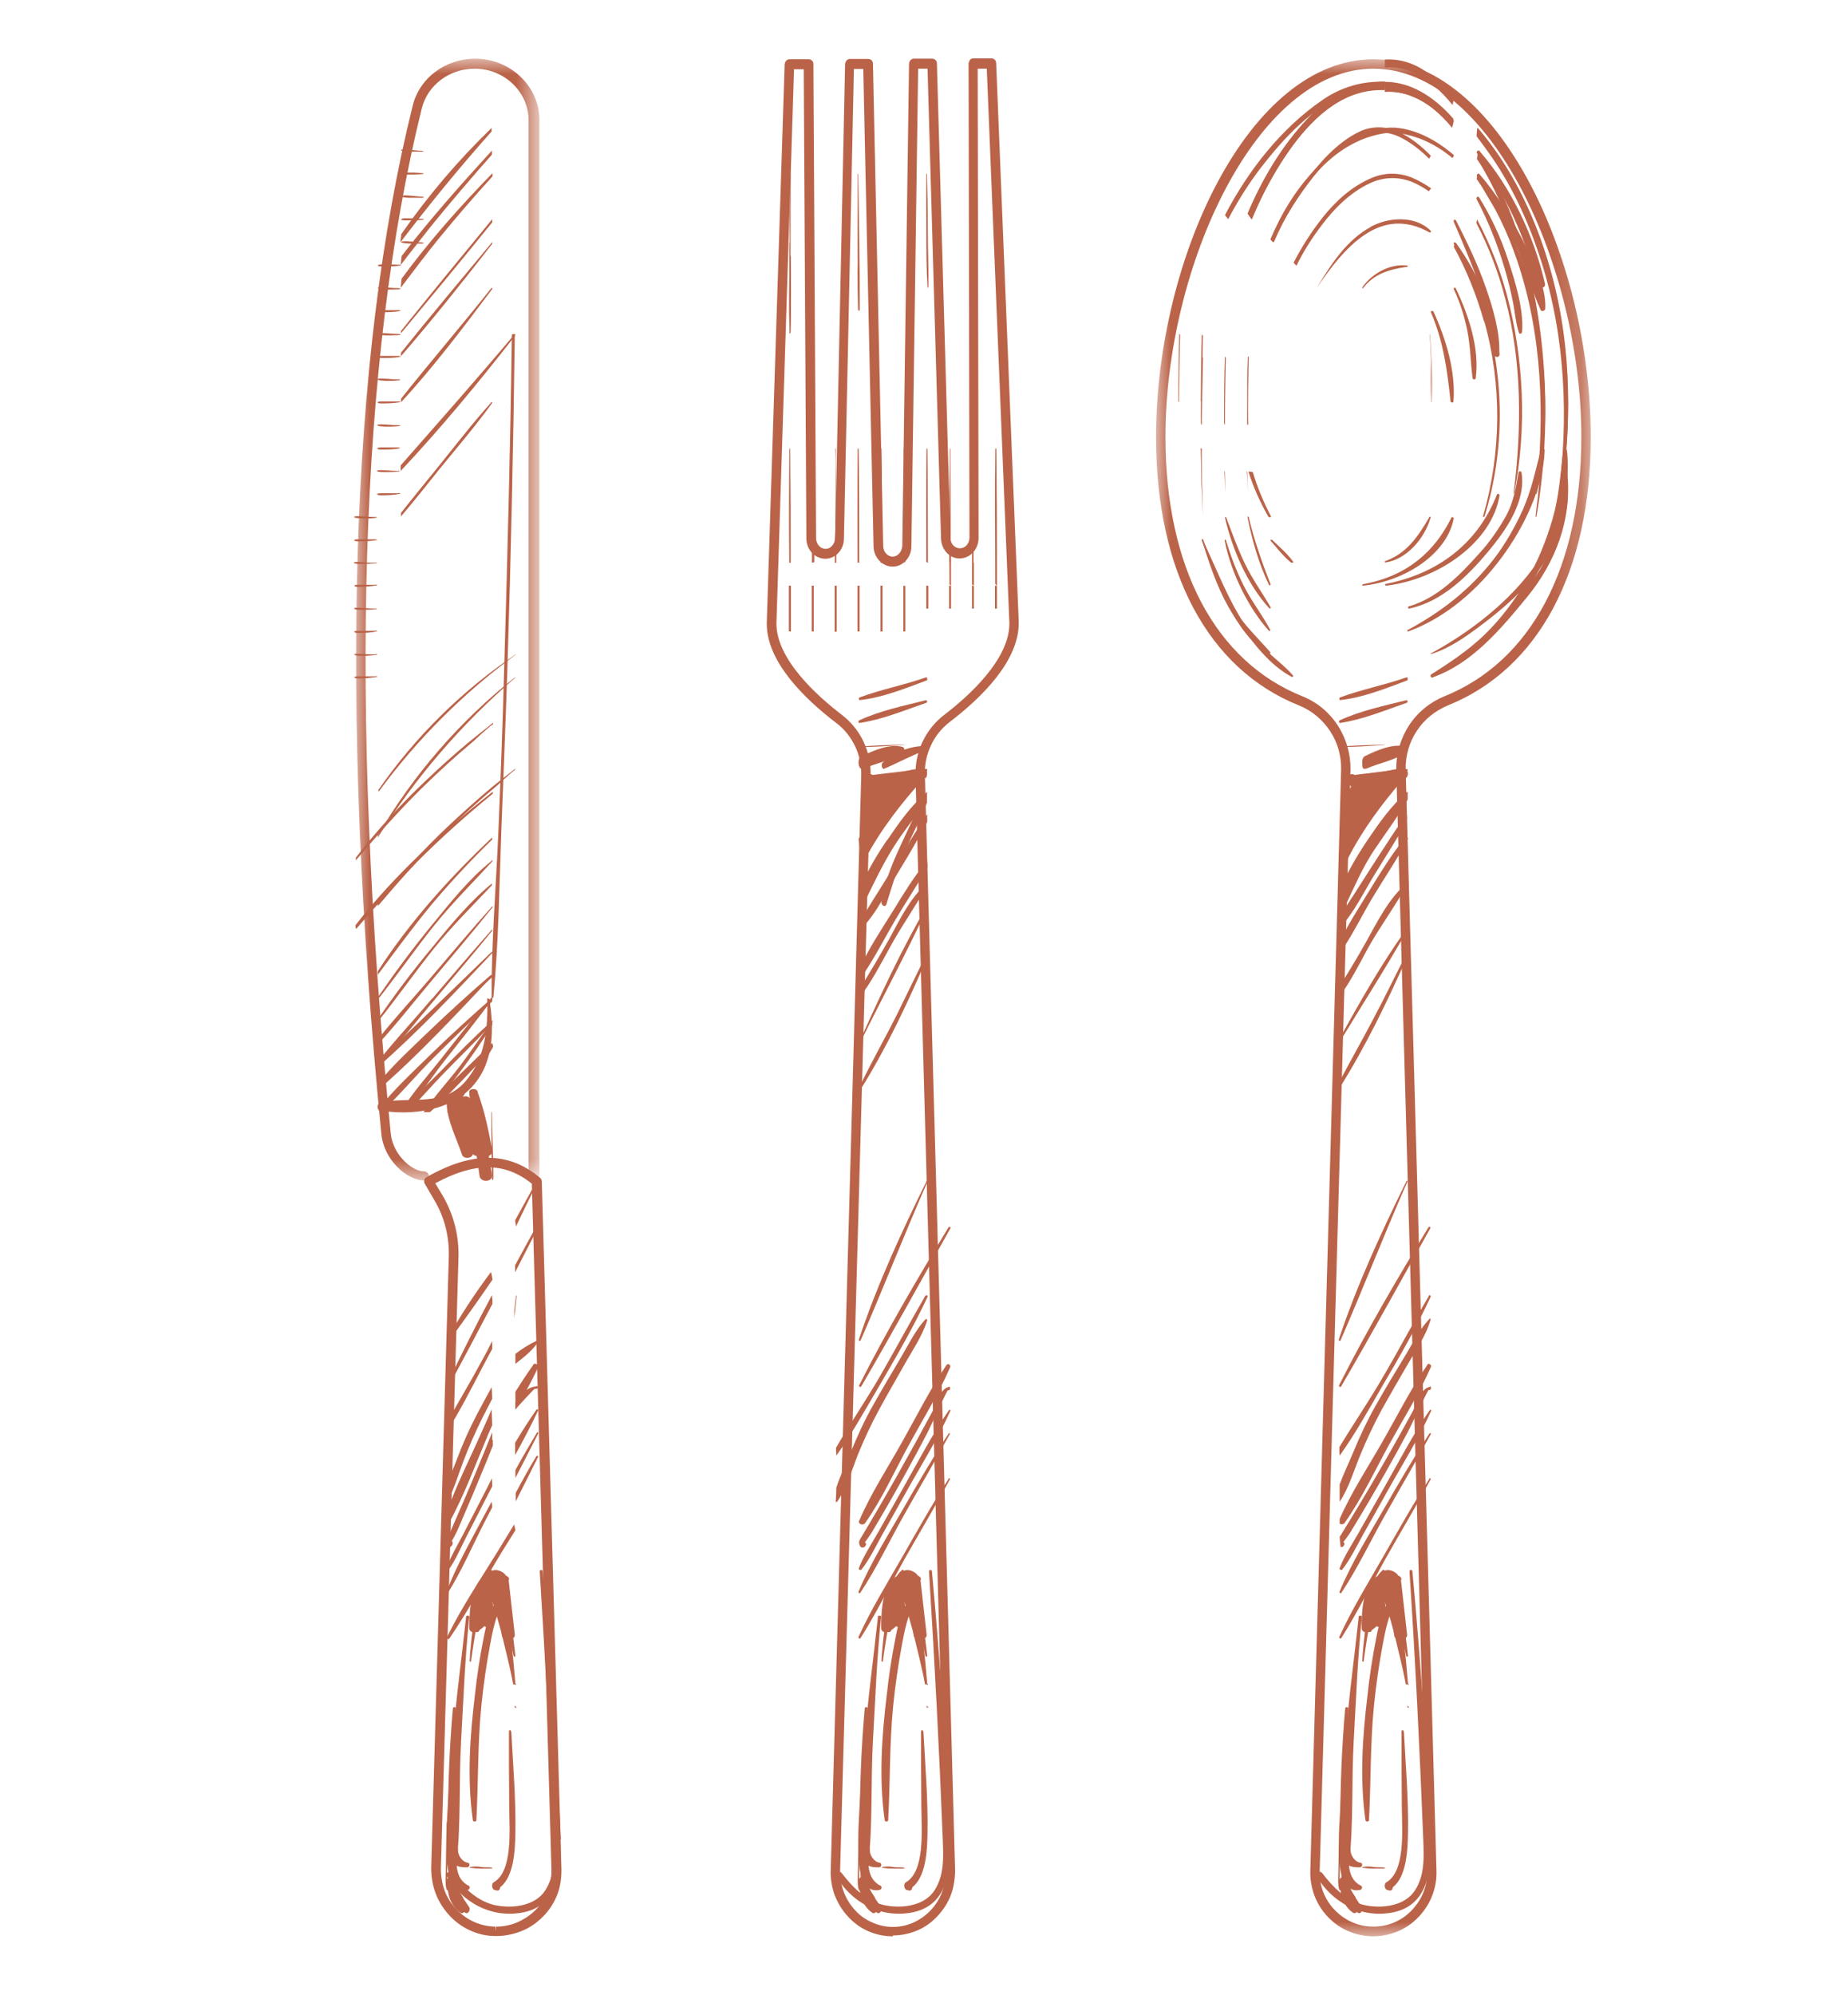 <?xml version="1.0" encoding="UTF-8"?>
<svg id="Layer_1" data-name="Layer 1" xmlns="http://www.w3.org/2000/svg" xmlns:xlink="http://www.w3.org/1999/xlink" viewBox="0 0 63 68">
  <defs>
    <style>
      .cls-1 {
        fill: none;
      }

      .cls-1, .cls-2, .cls-3 {
        stroke-width: 0px;
      }

      .cls-4 {
        mask: url(#mask);
      }

      .cls-2 {
        fill: #ba6348;
        fill-rule: evenodd;
      }

      .cls-5 {
        mask: url(#mask-1);
      }

      .cls-3 {
        fill: #81babd;
      }
    </style>
    <mask id="mask" x="39.41" y="2.01" width="14.82" height="63.98" maskUnits="userSpaceOnUse">
      <g id="mask0_1833_16031" data-name="mask0 1833 16031">
        <path class="cls-3" d="m39.41,2.01h14.82v63.98h-14.82V2.01Z"/>
      </g>
    </mask>
    <mask id="mask-1" x="12.1" y="2.01" width="6.24" height="38.23" maskUnits="userSpaceOnUse">
      <g id="mask1_1833_16031" data-name="mask1 1833 16031">
        <path class="cls-3" d="m12.1,2.01h6.24v38.23h-6.24V2.01Z"/>
      </g>
    </mask>
  </defs>
  <rect class="cls-1" x="12.04" y="2.01" width="42.91" height="63.98"/>
  <g>
    <path class="cls-2" d="m27.07,2.34l-.6,18.89c-.02,1.23,1.4,2.5,2.24,3.14.31.24.57.56.73.91.17.36.25.75.24,1.15l-1.04,37.32c-.01.5.17.98.51,1.35.16.18.36.32.59.42s.46.15.7.15.48-.05.7-.15c.22-.1.42-.24.59-.42.34-.36.52-.84.51-1.35l-1.03-37.32c-.01-.4.07-.79.24-1.15.17-.36.42-.67.73-.91.84-.64,2.25-1.91,2.23-3.14l-.77-18.89h-.31l.03,15.99c0,.34-.22.63-.53.69-.4.08-.74-.25-.75-.67l-.46-16.01h-.32l-.23,16.28c0,.38-.29.69-.64.69s-.64-.31-.65-.68l-.35-16.28h-.32l-.34,16.01c0,.42-.36.75-.75.67-.31-.06-.53-.35-.53-.68l-.09-15.99h-.35Zm3.37,63.65c-.58,0-1.12-.23-1.52-.66-.2-.21-.35-.46-.46-.73-.1-.27-.15-.56-.14-.85l1.04-37.32c.01-.34-.06-.69-.21-1-.15-.31-.36-.58-.64-.79-1.09-.83-2.39-2.1-2.37-3.41l.61-19.05s.02-.08.05-.11c.03-.03.07-.05.11-.05h.66c.09,0,.16.07.16.16l.09,16.16c0,.18.12.33.27.36.2.04.37-.14.38-.36l.34-16.17s.02-.08.05-.11c.03-.03.07-.05.11-.05h.63c.09,0,.16.07.16.16l.35,16.44c0,.2.15.36.32.36s.32-.16.33-.37l.23-16.44s.02-.08.05-.11c.03-.03.07-.05.11-.05h.63c.09,0,.16.07.16.16l.46,16.17c0,.22.18.39.38.35.16-.03.27-.18.27-.37l-.03-16.15s.02-.09.05-.12c.01-.02.03-.03.05-.04.02,0,.04-.01.06-.01h.62c.09,0,.16.07.16.16l.77,19.05c.02,1.32-1.27,2.58-2.36,3.41-.27.21-.49.48-.63.79-.15.31-.22.65-.21.99l1.03,37.33c0,.29-.04.58-.14.85-.1.27-.26.52-.46.73-.19.21-.43.38-.69.49-.26.11-.54.17-.83.17Z"/>
    <path class="cls-2" d="m31.52,26.2c-.28-.02-.57.06-.84.13-.21.06-.5.07-.62.41-.02.05,0,.13.03.16.18.17.37,0,.56-.07.3-.12.6-.19.89-.32.1-.05.08-.29-.02-.3m-.73-.75c-.45-.13-1,.11-1.43.32-.16.08-.09.49.06.42.44-.19.94-.27,1.37-.56.04-.03.06-.16,0-.17Z"/>
    <path class="cls-2" d="m31.58,25.42c-.55,0-1.08.2-1.49.57-.06.06-.02.24.05.21.49-.21.96-.47,1.46-.65.04-.02.03-.13,0-.13Zm-.77-.04c-.5.01-1.04.02-1.52.07-.02,0-.02.01,0,.01.5,0,1.03-.04,1.52-.07.03,0,.02-.01,0-.01Zm.77-1.52c-.76.19-1.55.35-2.29.69-.03.01-.03.09,0,.09.77-.11,1.54-.43,2.29-.69.04-.01.02-.09-.01-.09Zm0-.78c-.76.27-1.53.41-2.28.69-.03.01-.02.1,0,.09.77-.08,1.54-.39,2.29-.67.04-.01.02-.12-.02-.11Zm.81,39.61c-.13-3.05-.34-6.1-.62-9.14,0-.06-.1-.06-.1,0,.19,3.04.35,6.09.47,9.14.02.59.06,1.2-.28,1.73-.34.54-1.14.64-1.75.5-.61-.15-1.07-.63-1.41-1.08-.08-.11-.26-.02-.2.1.51.85,1.44,1.42,2.52,1.25,1.33-.21,1.4-1.52,1.35-2.49Z"/>
    <path class="cls-2" d="m29.93,55.1c-.15,1.41-.35,2.81-.45,4.22-.1,1.39-.29,2.83-.18,4.22.01.13.29.13.3,0,.16-1.4.08-2.82.16-4.22.08-1.4.13-2.82.28-4.22,0-.05-.11-.05-.12,0Z"/>
    <path class="cls-2" d="m30,64.26c-.5-.28-.38-.86-.4-1.3-.02-.53-.03-1.05-.04-1.58-.01-1.05,0-2.1.02-3.16,0-.06-.1-.05-.1,0-.12,1.34-.17,2.69-.17,4.03,0,.36-.28,2.33.67,2.16.09-.02.1-.12.02-.16Z"/>
    <path class="cls-2" d="m29.31,64.31c-.04-.27-.01-.74-.01-1.03,0-.38,0-.77,0-1.15,0-.04-.02-.06-.02-.01-.02.49-.02,1-.03,1.49,0,.24-.04.69.04.81.02.03.04-.03.03-.11Zm2.16-5.3c0-.06-.07-.06-.07,0,0,.87,0,1.74.01,2.62.01.77.12,2.15-.53,2.52-.09.05-.06.24.03.26l.09.02c.05.01.1-.04.1-.11.46-.36.51-1.21.52-1.86.02-1.15-.08-2.31-.14-3.45Zm-.76,4.63c-.1,0-.21,0-.31-.02-.19-.03-.47.02-.28.04.09.01.17.02.29.02.12,0,.23,0,.34,0,.14,0,.11-.04-.03-.04"/>
    <path class="cls-2" d="m29.98,63.48c-.2-.03-.34-.28-.33-.45,0-.22-.37-.22-.38,0,0,.08.01.17.05.25.03.08.08.15.14.2.14.14.3.16.5.16.1,0,.12-.15.02-.16Zm1.66-5.29s-.01-.03-.02-.04c-.02-.02-.06.01-.03.03.01.01.02.02.04.02.01,0,.02,0,.02-.02Zm-.03-.82s-.02,0-.02,0c0,.02.01.03.02.05,0,.01.02,0,.02,0,0-.02,0-.04-.02-.05Zm-.31-3.03c-.01-.08-.14-.07-.18-.02-.36.45-.49.97-.59,1.49-.13.65-.23,1.3-.3,1.96-.17,1.4-.27,2.85-.07,4.26,0,.06.12.07.12,0,.07-1.3.04-2.6.17-3.9.07-.7.17-1.39.3-2.09.09-.49.19-.96.42-1.41.12.61.23,1.21.38,1.81,0,.03.07.02.06,0-.07-.7-.19-1.4-.3-2.1Z"/>
    <path class="cls-2" d="m31.4,53.82s-.02-.06-.04-.08c-.02-.02-.05-.04-.08-.04v-.02c-.11-.14-.34-.23-.5-.13-.07.05-.14.1-.2.17h-.02c-.5.32-.52,1.25-.52,1.77,0,.11.12.16.2.13.03,0,.06,0,.09,0,.03-.01.05-.04.06-.07.06-.04.11-.08.16-.13.07.05.17.05.21-.05.11-.24.14-.46.08-.72,0-.01,0-.02-.01-.03,0,0,.01,0,.01-.02,0,.03,0,.05.02.08.02.08.08.11.14.11l.1.63c0,.06.02.11.03.16l.02.16c.01.09.09.11.16.08.02,0,.04.01.05.02h0s.05.04.07.01c0,0,.01,0,.02,0,.07,0,.15-.05.14-.14-.07-.62-.14-1.24-.21-1.86Z"/>
    <path class="cls-2" d="m30.74,53.52c-.3.23-.36.77-.44,1.16-.13.63-.21,1.27-.25,1.92,0,.04.05.05.05,0,.14-1.01.31-2.09.72-2.99.03-.06-.03-.14-.08-.1Zm.23.8c-.03-.06-.15-.03-.14.03.04.46.21.91.32,1.36.13.56.28,1.11.38,1.67,0,.04.08.03.08,0-.09-.99-.14-2.14-.64-3.05Zm-.94,10.68s0-.03-.02-.04c-.06-.09-.12-.18-.18-.27,0-.02,0-.03-.02-.05-.12-.18-.22-.34-.25-.54-.01-.11-.01-.21,0-.32.01-.15-.2-.19-.22-.03v.03h0v.02c0,.05,0,.11,0,.16v.02s-.04.03-.05.05c-.01.02-.02.04-.02.07,0,.11.01.22.04.33.04.32.19.6.43.76.05.03.1,0,.13-.03l.02.02c.09.08.2-.07.15-.18Z"/>
    <path class="cls-2" d="m32.34,50.4c-.56.86-1.07,1.77-1.58,2.66-.51.89-1.06,1.78-1.49,2.72-.02.05.04.09.07.04.55-.87,1.01-1.81,1.51-2.71.51-.9,1.04-1.78,1.53-2.69.02-.03-.03-.06-.05-.03Zm.01-1.56c-.55.84-1.06,1.71-1.56,2.58-.52.91-1.11,1.84-1.52,2.82-.02.05.04.08.06.04.55-.83.99-1.76,1.48-2.63.52-.93,1.06-1.84,1.57-2.78.01-.02-.02-.04-.04-.02Zm0-.78c-.6.87-1.09,1.83-1.61,2.74-.26.46-.52.92-.78,1.38-.23.41-.51.82-.68,1.26-.02.05.06.09.09.05.29-.37.5-.82.73-1.23.26-.46.52-.92.78-1.39.51-.92,1.09-1.83,1.52-2.79,0,0,0-.01,0-.02,0,0,0-.01-.01-.01,0,0-.01,0-.02,0,0,0-.01,0-.02,0Zm0-.79c-.29.03-.45.61-.56.83-.79,1.47-1.61,2.93-2.47,4.36-.05.09-.04.14,0,.23.02.05.09.06.13.04.02,0,.03-.02.04-.03.01-.01.02-.03.03-.05.01-.03,0-.06-.02-.08h-.02c.1-.13.28-.4.29-.43.4-.67.79-1.35,1.16-2.03.24-.44.48-.88.71-1.33.06-.11.56-1.22.67-1.4,0,0,0,0,0,0h.02s.02.02.03,0c.03-.04.03-.04.03-.08,0-.02-.02-.05-.05-.05Zm-.09-.74c-.56.83-1.02,1.75-1.51,2.62-.49.88-1.07,1.76-1.46,2.68-.05.11.13.17.2.08.58-.82,1-1.76,1.48-2.64.48-.88,1.02-1.75,1.42-2.67.04-.08-.08-.16-.13-.07Zm-.69-1.59c-.35.37-.59.87-.85,1.31-.32.54-.64,1.08-.95,1.63-.29.51-.53,1.03-.75,1.57-.16.4-.37.82-.51,1.25,0,.16-.01.32-.02.49.01,0,.03,0,.04-.01.01,0,.02-.02.03-.03.31-.46.48-1.05.68-1.56.22-.54.46-1.06.74-1.57.27-.5.56-.99.84-1.49.27-.49.63-1,.79-1.54,0-.03-.03-.04-.04-.03Zm-.03-.77c-.54.93-1.04,1.87-1.58,2.8-.47.8-.99,1.57-1.46,2.37v.02c0,.08.01.17.01.25.55-.77,1.01-1.61,1.49-2.42.57-.98,1.14-1.96,1.62-2.99.02-.05-.04-.08-.07-.04m.79-2.34c-1.07,1.76-2.12,3.55-3.05,5.39-.02.04.04.08.07.04,1.04-1.78,2.03-3.59,3.04-5.39.02-.04-.04-.07-.06-.03Zm-.75-1.57c-.85,1.72-1.69,3.54-2.31,5.4-.01.04.04.07.06.03.78-1.79,1.49-3.62,2.28-5.41.01-.02-.02-.05-.03-.02Zm.03-7.81c-.35.71-.69,1.42-1.04,2.13-.42.84-.89,1.65-1.29,2.5-.02.04.03.07.06.04.88-1.41,1.62-2.98,2.28-4.53v-.14m0-1.56s-.02,0-.03,0c-.87,1.48-1.6,3.07-2.31,4.64-.01.02.02.04.03.02.76-1.54,1.58-3.06,2.31-4.63v-.04Zm-.02-.78c-.57.47-.94,1.25-1.29,1.89-.32.57-.65,1.13-1,1.69,0,.11-.02.22-.03.33.43-.55.75-1.19,1.09-1.8.39-.71.87-1.37,1.25-2.08,0-.01,0-.02-.02-.02Zm0-.78c-.44.54-.81,1.14-1.17,1.73-.4.64-.84,1.3-1.15,1.99v.15s.11.05.16-.01c.4-.6.73-1.25,1.09-1.86.35-.59.74-1.17,1.08-1.77,0-.07-.01-.15-.02-.22Zm0-1.44s0-.08,0-.12h-.01c-.3.44-.56.88-.84,1.32-.28.44-.55.88-.82,1.31-.24.39-.51.77-.66,1.2-.02.05.05.09.09.05.54-.54.88-1.32,1.28-1.96.2-.33.4-.66.59-1,.1-.17.2-.33.29-.5.01-.02.05-.09.08-.18,0-.04,0-.09,0-.13Z"/>
    <path class="cls-2" d="m31.61,26.98c-.32.53-.58,1.14-.85,1.71-.29.62-.59,1.3-.71,2.03-.02.13.13.23.17.09.2-.64.38-1.26.65-1.85.24-.53.51-1.05.73-1.6,0-.13,0-.25,0-.38Z"/>
    <path class="cls-2" d="m30.24,28.63c-.33.48-.63.99-.87,1.52-.02.24-.06.48-.1.72.07.02.14,0,.17-.06.32-.64.61-1.28.99-1.89.35-.57.79-1.09,1.16-1.64,0-.1.01-.2.02-.29-.56.46-.98,1.08-1.37,1.65Zm1.28-2.43l-1.77.21c-.06-.04-.14-.04-.2.02,0,0,0,0,0,0h-.05c-.21.03-.13.28.04.3h0s.05.06.09.08c-.16.28-.2.73-.21.94,0,.05.03.09.07.12l-.08.2c-.03.07.02.13.09.16-.08.12-.16.24-.23.36.03.24.06.49.07.73h.02c.05,0,.13-.03.15-.07.52-.98,1.21-1.87,1.98-2.72l.09-.03c0-.1.02-.19.03-.29-.03,0-.06-.01-.09,0Zm2.46-6.24c0-1.54,0-3.09-.03-4.62,0-.08-.02-.08-.02,0-.02,1.51,0,3.04,0,4.56.02.02.03.04.05.07Zm-.05,0v.78h.05v-.77s-.03,0-.05,0Z"/>
    <path class="cls-2" d="m33.98,19.96c0-.33,0-.66,0-.99,0-1.22,0-2.44-.01-3.65,0-.06-.02-.06-.02,0-.01,1.15-.02,2.29-.01,3.44,0,.37,0,.75,0,1.13.02.02.04.04.05.07Zm-.06,0c0,.26,0,.52,0,.78h.06c0-.25,0-.51,0-.77-.02,0-.04,0-.06-.01Zm-.78,0v.78h.05v-.77s-.03,0-.05-.01Zm.03-4.62c0-.08-.02-.08-.02,0v.02s.01.11.01.18c0,.5,0,1.01,0,1.51v.1s0,.06,0,.09c0,.45,0,.92-.02,1.36v1.31s.05.05.05.05c0-1.54,0-3.09-.02-4.62Z"/>
    <path class="cls-2" d="m33.19,19.18s-.03.05-.04.05h0c0,.23,0,.46,0,.69l.05.03c0-.26,0-.52,0-.78Zm-.05.78c0,.26,0,.52,0,.78h.06c0-.25,0-.51,0-.76l-.06-.02Zm-.77-1.28v-.28c-.01.51,0,1.02,0,1.52l.05.04v-1.03c-.03-.08-.04-.16-.04-.25Zm-.01,1.28v.78h.05v-.77s-.05-.01-.05-.01Z"/>
    <path class="cls-2" d="m32.4,15.57c0-.08,0-.17,0-.25,0-.05-.02-.05-.02,0-.01,1.03-.01,2.07-.01,3.1,0,.24,0,.48,0,.73h0s.04.03.04.03c0-.19,0-.38,0-.56,0-1.01,0-2.03-.01-3.05Zm-.04,4.39c0,.26,0,.52,0,.78h.06c0-.25,0-.51,0-.77-.02,0-.04,0-.06-.01Zm-.77,0h0v.78h.05v-.77s-.04,0-.04,0Zm.04-.78c0-1.28,0-2.57-.02-3.85,0-.07-.02-.07-.02,0-.01,1.27-.01,2.55,0,3.82l.05.03Z"/>
    <path class="cls-2" d="m31.58,19.96c0,.26,0,.52,0,.78h.06c0-.26,0-.52,0-.78h-.06Zm.05-.78v-.46c0-1.13,0-2.27-.02-3.4,0-.05-.02-.05-.02,0-.01,1.06-.01,2.13-.01,3.2v.63s.05.03.05.03Zm-.8-3.85c0-.07-.02-.07-.02,0v.11c.01.3,0,.65,0,.93v.8c0,.45.02.91,0,1.36v.07s0,.55,0,.55l.05.02c0-1.28,0-2.56-.02-3.85Zm-.03,4.63v1.56h.05v-1.55s-.05,0-.05,0Z"/>
    <path class="cls-2" d="m30.8,19.96c0,.52,0,1.04,0,1.56h.06c0-.51,0-1.04,0-1.55-.02,0-.04,0-.05,0Zm-.73-1.12c-.02-.15-.04-.29-.05-.44v.76s.05.02.05.02v-.31s0-.03,0-.03Zm-.04,1.12v1.56h.05v-1.56s-.05,0-.05,0Z"/>
    <path class="cls-2" d="m30.07,19.18v-.3c0-1.18,0-2.37-.02-3.56,0-.06-.02-.06-.02,0-.01,1.12-.02,2.23-.01,3.35v.5s.05.02.05.02Zm-.05.78c0,.52,0,1.04,0,1.56h.06c0-.52,0-1.04,0-1.56-.02,0-.04,0-.05,0Zm-.78,0v1.56h.05v-1.56s-.05,0-.05,0Zm0-.79s.03,0,.04.01c0-1.28,0-2.56-.02-3.84,0-.08-.02-.08-.02,0-.01,1.28-.01,2.55,0,3.83h0Z"/>
    <path class="cls-2" d="m29.29,19.18v-.25c0-1.2,0-2.41-.02-3.61,0-.06-.02-.06-.02,0-.01,1.13-.01,2.27-.01,3.4v.45s.05.01.05.01Zm-.05.78c0,.52,0,1.04,0,1.56h.06c0-.52,0-1.04,0-1.56h-.05Zm-.75-4.62c0-.06-.01-.07-.02-.04.02.33.02.74.02,1.02,0,.74,0,1.51-.03,2.24v.02c0,.2,0,.4,0,.6h.05c0-1.27,0-2.55-.02-3.83Zm-.03,4.63v1.56h.05v-1.56s-.03,0-.05,0Z"/>
    <path class="cls-2" d="m28.46,19.96c0,.52,0,1.04,0,1.56h.06c0-.52,0-1.04,0-1.56h-.05Zm-.76-1.38c0-.06-.01-.12-.02-.18v.77s.05.01.05.01v-.45s-.03-.1-.03-.15m-.02,1.38v1.56h.05v-1.56s-.05,0-.05,0Z"/>
    <path class="cls-2" d="m27.73,18.04c-.03-.58-.01-1.22-.01-1.77,0-.26,0-.62,0-1,0,0,0,.02,0,.04-.01,1.16-.02,2.32-.01,3.48v.37s.05,0,.05,0v-.16s0-.97,0-.97Zm-.05,1.92c0,.52,0,1.04,0,1.56h.06c0-.52,0-1.04,0-1.56h-.05Zm-.73-.78c0-1.28,0-2.56-.02-3.84,0-.08-.02-.08-.02,0-.01,1.28-.01,2.56,0,3.83h.05Zm-.05.78v1.56h.05v-1.56s-.05,0-.05,0Z"/>
    <path class="cls-2" d="m26.95,19.18v-.12c0-1.24,0-2.49-.01-3.73,0-.06-.02-.06-.02,0-.01,1.17-.02,2.34-.01,3.51v.34s.03,0,.04,0Zm-.05.78c0,.52,0,1.04,0,1.56h.06c0-.52,0-1.04,0-1.56h-.05Zm7.08-13.27c0-.51-.02-1.02-.04-1.53,0-.04-.02-.03-.02,0,0,.51.01,1.01.02,1.52,0,.51,0,1.03.02,1.54,0,.04.02.04.02,0,.02-.5,0-1.03,0-1.54m-2.35,1.17c0-.64-.01-1.28-.03-1.91,0-.04-.02-.04-.02,0-.01.63,0,1.28,0,1.91,0,.63,0,1.3.04,1.92,0,.06.02.05.03-.01.01-.63-.02-1.28-.02-1.91Zm-2.37-1.91s-.02-.04-.02,0c0,1.51-.02,3.08.03,4.58,0,.1.04.1.04,0,0-1.52-.03-3.06-.05-4.58Z"/>
    <path class="cls-2" d="m29.26,9.06s-.02-.04-.02,0c0,.5,0,1.01.01,1.5,0,.04.02.04.02,0,.02-.48,0-1.02-.02-1.5Zm-2.31-.33c0-.92.01-1.87,0-2.79,0-.04-.01-.04-.01,0-.02.92-.02,1.86-.02,2.79,0,.84-.04,1.79,0,2.61,0,.04.02.04.02,0,.04-.82.02-1.78.02-2.61Z"/>
    <path class="cls-2" d="m26.93,8.29s-.02-.05-.02,0c0,.99-.01,2.05.01,3.03,0,.07.02.07.03,0,.02-.98,0-2.05-.02-3.03Z"/>
    <g class="cls-4">
      <path class="cls-2" d="m46.82,2.34c-3.99,0-7.09,6.75-7.09,12.55,0,4.43,1.7,7.65,4.67,8.84.5.2.92.55,1.21,1,.29.45.44.98.43,1.51l-1.05,37.52c0,.25.03.49.12.72.09.23.22.44.4.62.35.36.81.56,1.31.56s.97-.2,1.31-.56c.17-.18.31-.39.4-.62.09-.23.13-.48.12-.72l-1.05-37.52c-.01-.54.14-1.06.43-1.51.29-.45.72-.8,1.21-1,2.96-1.19,4.67-4.41,4.67-8.84,0-5.8-3.1-12.55-7.09-12.55Zm0,63.65c-.29,0-.58-.06-.84-.17-.27-.11-.51-.28-.71-.49-.2-.21-.36-.46-.46-.73-.1-.27-.15-.56-.14-.85l1.05-37.52c.01-.47-.12-.93-.38-1.32-.26-.39-.63-.7-1.06-.87-3.1-1.24-4.87-4.57-4.87-9.14,0-6.08,3.17-12.88,7.41-12.88s7.41,6.8,7.41,12.88c0,4.57-1.78,7.9-4.87,9.14-.43.18-.81.48-1.06.87-.26.39-.39.85-.38,1.32l1.05,37.52c.02.59-.2,1.15-.61,1.58-.2.21-.44.38-.71.49-.27.11-.55.17-.84.17Z"/>
    </g>
    <path class="cls-2" d="m47.91,26.2c-.28-.02-.57.06-.84.13-.21.06-.5.07-.62.41-.02.05,0,.13.03.16.18.17.37,0,.56-.07.3-.12.6-.19.89-.32.1-.05.08-.29-.02-.3Zm.05-.75c-.45-.13-1,.11-1.43.32-.16.08-.09.49.06.42.44-.19.94-.27,1.37-.56.04-.03.06-.16,0-.17Z"/>
    <path class="cls-2" d="m47.96,25.42c-.55,0-1.08.2-1.49.57-.06.06-.02.24.05.21.49-.21.96-.47,1.46-.65.04-.02.03-.13,0-.13Zm-.77-.04c-.5.01-1.04.02-1.52.07-.02,0-.02.01,0,.01.5,0,1.03-.04,1.52-.07.03,0,.02-.01,0-.01Zm.77-1.52c-.76.19-1.55.35-2.29.69-.03.01-.03.09,0,.09.77-.11,1.54-.43,2.29-.69.04-.01.02-.09-.01-.09Zm0-.78c-.76.27-1.53.41-2.28.69-.03.01-.02.1,0,.09.77-.08,1.54-.39,2.29-.67.04-.01.02-.12-.02-.11Zm.81,39.61c-.13-3.05-.34-6.1-.62-9.14,0-.06-.1-.06-.1,0,.2,3.04.35,6.09.47,9.14.02.59.06,1.2-.28,1.73-.34.54-1.14.64-1.75.5-.61-.15-1.07-.63-1.41-1.08-.08-.11-.26-.02-.2.1.51.85,1.44,1.42,2.52,1.25,1.33-.21,1.4-1.52,1.35-2.49Z"/>
    <path class="cls-2" d="m46.32,55.1c-.15,1.41-.35,2.81-.45,4.22-.1,1.39-.29,2.83-.18,4.22.01.13.29.13.3,0,.16-1.4.08-2.82.16-4.22.08-1.4.13-2.82.28-4.22,0-.05-.11-.05-.12,0Z"/>
    <path class="cls-2" d="m46.38,64.26c-.5-.28-.38-.86-.4-1.3-.02-.53-.03-1.05-.04-1.58-.01-1.05,0-2.1.02-3.16,0-.06-.1-.05-.1,0-.12,1.34-.17,2.69-.17,4.03,0,.36-.28,2.33.67,2.16.09-.02.1-.12.02-.16Z"/>
    <path class="cls-2" d="m45.69,64.31c-.04-.27-.01-.74-.01-1.03,0-.38,0-.77,0-1.15,0-.04-.02-.06-.02-.01-.02.49-.02,1-.03,1.49,0,.24-.04.69.04.81.02.03.04-.03.03-.11Zm2.16-5.3c0-.06-.07-.06-.07,0,0,.87,0,1.74.01,2.62.01.77.12,2.15-.53,2.52-.09.05-.06.24.03.26l.09.02c.05.01.1-.04.1-.11.46-.36.51-1.21.52-1.86.02-1.15-.08-2.31-.14-3.45Zm-.76,4.63c-.1,0-.21,0-.31-.02-.19-.03-.47.02-.28.04.09.01.17.02.29.02.12,0,.23,0,.34,0,.14,0,.11-.04-.03-.04Z"/>
    <path class="cls-2" d="m46.37,63.48c-.2-.03-.34-.28-.33-.45,0-.22-.37-.22-.38,0,0,.08.01.17.05.25.03.08.08.15.14.2.14.14.3.16.5.16.1,0,.13-.15.02-.16Zm1.66-5.29s-.01-.03-.02-.04c-.02-.02-.06.01-.03.03.01,0,.03.02.04.02.01,0,.02,0,.02-.02Zm-.03-.82s-.02,0-.02,0c0,.02.01.03.02.05,0,.01.02,0,.02,0,0-.02,0-.04-.02-.05Zm-.31-3.03c-.01-.08-.14-.07-.18-.02-.36.45-.49.97-.59,1.49-.13.65-.23,1.3-.3,1.96-.17,1.4-.27,2.85-.07,4.26,0,.06.12.07.12,0,.07-1.3.04-2.6.17-3.9.07-.7.17-1.4.3-2.09.09-.49.19-.96.42-1.41.12.61.23,1.21.38,1.81,0,.03.07.02.06,0-.07-.7-.19-1.4-.3-2.1Z"/>
    <path class="cls-2" d="m47.78,53.82s-.02-.06-.04-.08c-.02-.02-.05-.04-.08-.04v-.02c-.11-.14-.34-.23-.5-.13-.07.05-.14.1-.2.17h-.02c-.5.32-.52,1.25-.52,1.77,0,.11.12.16.2.13.03,0,.06,0,.09,0,.03-.01.05-.04.06-.07.06-.04.11-.08.16-.13.07.05.17.05.21-.05.11-.22.14-.48.08-.72,0-.01,0-.02-.01-.03,0,0,.01,0,.01-.02,0,.03,0,.05.02.08.02.08.08.11.14.11l.1.63c0,.06.02.11.03.16l.02.16c.01.09.09.11.16.08.02,0,.04.01.05.02h0s.05.04.07.01c0,0,.01,0,.02,0,.07,0,.15-.05.14-.14-.07-.62-.14-1.24-.21-1.86Z"/>
    <path class="cls-2" d="m47.13,53.52c-.3.23-.36.77-.44,1.16-.13.63-.21,1.27-.25,1.92,0,.04.05.05.05,0,.14-1.01.31-2.09.72-2.99.03-.06-.03-.14-.08-.1Zm.23.8c-.03-.06-.15-.03-.14.03.04.46.21.91.32,1.36.13.56.28,1.11.38,1.67,0,.04.08.03.08,0-.09-.99-.14-2.14-.64-3.05Zm-.94,10.68s0-.03-.02-.04c-.06-.09-.12-.18-.18-.27,0-.02,0-.03-.02-.05-.12-.18-.22-.34-.25-.54-.01-.11-.01-.21,0-.32.01-.15-.2-.19-.22-.03v.03s0,.02,0,.02c0,.05,0,.11,0,.16v.02s-.04.03-.05.05c-.01.02-.02.04-.02.07,0,.11.01.22.04.33.04.32.19.6.43.76.05.03.1,0,.13-.03l.02.02c.09.08.2-.07.15-.18Z"/>
    <path class="cls-2" d="m48.73,50.4c-.56.86-1.07,1.77-1.58,2.66-.51.89-1.06,1.78-1.49,2.72-.02.05.04.09.07.04.55-.87,1.01-1.81,1.51-2.71.51-.9,1.04-1.78,1.53-2.69.02-.03-.03-.06-.05-.03Zm.01-1.56c-.55.84-1.06,1.71-1.56,2.58-.52.91-1.11,1.84-1.51,2.82-.02.05.04.08.06.04.55-.83.99-1.76,1.48-2.63.52-.93,1.06-1.84,1.57-2.78.01-.02-.02-.04-.04-.02Zm0-.78c-.6.87-1.09,1.83-1.61,2.74-.26.46-.52.92-.78,1.38-.23.41-.51.82-.68,1.26-.02.05.06.09.09.05.29-.37.5-.82.73-1.23.26-.46.52-.92.78-1.39.51-.92,1.09-1.83,1.52-2.79,0,0,0-.01,0-.02s0-.01-.01-.01c0,0-.01,0-.02,0,0,0-.01,0-.02,0Zm0-.79c-.3.03-.46.61-.58.83-.79,1.45-1.62,2.88-2.49,4.28.01.11.02.23.03.34.02,0,.04,0,.06,0,.02,0,.03-.02.04-.03.01-.01.02-.03.03-.05.01-.03,0-.06-.02-.08h-.02c.11-.13.29-.4.3-.43.41-.67.81-1.35,1.19-2.03.25-.44.49-.88.73-1.33.06-.11.58-1.22.69-1.4,0,0,0,0,0,0h.02s.02.02.03,0c.03-.04.04-.04.03-.08,0-.02-.02-.05-.05-.05Zm-.09-.74c-.57.83-1.03,1.75-1.53,2.62-.49.86-1.06,1.72-1.45,2.62v.16c.06.03.14.02.17-.03.58-.82,1.02-1.76,1.5-2.64.49-.88,1.03-1.75,1.44-2.67.04-.08-.09-.16-.13-.07Zm.09-1.59c-.36.37-.6.88-.87,1.32-.33.54-.66,1.09-.97,1.64-.29.51-.54,1.04-.76,1.58-.15.36-.33.73-.47,1.11v.1c0,.16,0,.33,0,.49.31-.46.48-1.05.69-1.56.22-.54.47-1.07.75-1.59.28-.5.57-1,.86-1.5.28-.49.65-1.01.8-1.56,0-.03-.03-.05-.05-.03Zm-.03-.77c-.55.93-1.05,1.89-1.6,2.82-.46.79-.98,1.55-1.45,2.33,0,.1,0,.19.01.29.54-.76,1.01-1.6,1.47-2.4.58-.98,1.15-1.98,1.63-3.01.02-.05-.04-.08-.07-.04m0-2.34c-1.07,1.76-2.12,3.55-3.05,5.39-.02.04.04.08.07.04,1.04-1.78,2.03-3.59,3.04-5.39.02-.04-.04-.07-.06-.03Zm-.75-1.57c-.85,1.72-1.69,3.54-2.31,5.4-.01.04.04.07.06.03.78-1.79,1.49-3.62,2.28-5.41.01-.02-.02-.05-.03-.02Zm.03-7.81c-.39.76-.76,1.53-1.16,2.28-.38.73-.79,1.44-1.17,2.17,0,.08,0,.15-.01.23.89-1.41,1.65-2.97,2.33-4.51v-.18Zm-.04-.77c-.86,1.2-1.59,2.49-2.3,3.78v.11c.78-1.29,1.6-2.56,2.34-3.87.01-.02-.02-.04-.04-.02Zm.02-1.57c-.61.5-1.02,1.34-1.4,2.02-.29.52-.6,1.03-.92,1.54v.34c.38-.52.68-1.1.98-1.66.42-.76.95-1.46,1.36-2.22,0-.01-.01-.03-.02-.02Zm-.07-1.55h0s0,0,0,.01h0c-.44.55-.82,1.16-1.18,1.75-.36.59-.75,1.18-1.05,1.81v.31s.04,0,.05-.01c.02,0,.03-.02.04-.04.39-.58.7-1.22,1.06-1.82.39-.65.83-1.29,1.18-1.96.03-.06-.05-.1-.09-.06Zm.07-.8c-.05.04-.09.11-.13.18-.3.41-.57.85-.85,1.27-.28.43-.55.86-.82,1.28-.17.27-.36.53-.51.82v.35c.5-.52.84-1.25,1.22-1.86.2-.32.4-.65.6-.97.1-.16.2-.33.29-.49.03-.05.14-.3.21-.45l-.02-.13Zm-.02-.78c-.48.53-.87,1.16-1.27,1.74-.43.62-.86,1.29-1.03,2.01-.03.13.18.23.25.09.3-.63.56-1.24.95-1.83.38-.57.81-1.13,1.14-1.72-.02-.09-.03-.19-.04-.28Z"/>
    <path class="cls-2" d="m47.99,26.98c-.56.46-.98,1.08-1.37,1.65-.37.55-.71,1.14-.97,1.75,0,.17.01.33.01.5.06.01.13,0,.16-.07.32-.64.61-1.28.99-1.9.36-.58.8-1.11,1.18-1.67,0-.09,0-.18,0-.26Zm0-.76s-.07-.02-.11-.02l-1.7.21c-.06-.04-.14-.04-.2.02h0s-.04,0-.04,0c-.2.02-.13.27.04.29h0s.05.05.08.08c-.15.28-.19.73-.2.94,0,.02,0,.05.02.07.01.02.03.04.05.05l-.07.2c-.03.07.02.13.09.16l-.19.31-.02.03c-.02.23-.04.46-.08.69v.04s.09.03.15.04c.05,0,.12-.03.14-.07.5-.98,1.16-1.87,1.9-2.72l.08-.03c.01-.1.03-.19.06-.28Zm-7.03-10.89c0,.57.02,1.15.03,1.71l.02.56s0,.03,0,0c-.04-.78-.06-1.55-.07-2.33l.03.05Zm2.54-9.5c-.32.53-.59,1.08-.83,1.65l-.14-.2c.51-1.21,1.19-2.31,2.03-3.21.74-.78,1.66-1.27,2.65-1.28v.28c-.32-.01-.63.03-.93.12-1.18.36-2.09,1.49-2.78,2.63Zm-2.49,5.61c-.02.76-.03,1.52-.04,2.29-.01-.02-.02-.04-.03-.06,0-.76.01-1.53.03-2.28l.04.06Z"/>
    <path class="cls-2" d="m42.98,5.72c-.42.55-.79,1.14-1.11,1.75l-.11-.14c.8-1.53,1.91-2.95,3.32-3.92.63-.44,1.38-.66,2.14-.62v.23c-.42-.02-.84.04-1.24.18-1.23.41-2.23,1.53-3,2.52Zm-2.75,5.69c-.02.76-.03,1.53-.04,2.3,0,0-.02-.02-.02-.03,0-.77.01-1.54.03-2.31l.03.04Zm.74,3.9c0,.77.02,1.53.04,2.28,0,.03,0,.03,0,0-.02-.77-.04-1.54-.05-2.32l.02.04Z"/>
    <path class="cls-2" d="m43.51,5.8c-.32.54-.6,1.09-.83,1.67-.05-.06-.1-.12-.14-.19.51-1.22,1.18-2.33,2.03-3.23.74-.78,1.66-1.27,2.65-1.27v.28c-.32-.02-.64.02-.95.12-1.17.36-2.07,1.48-2.75,2.61Zm-2.5,6.4c-.02.76-.03,1.53-.04,2.29l-.03-.06c0-.76.01-1.52.03-2.28l.04.05m-.05,3.12c0,.56.02,1.13.03,1.69l.02.58s0,.03,0,0c-.04-.77-.06-1.55-.07-2.33,0,.02.02.03.03.05Zm9.41-10.97c2.95,3.43,3.62,8.89,2.71,13.25,0,.02-.04.02-.04,0l.08-.63c.36-2.68.25-5.46-.57-8.04-.4-1.27-.95-2.49-1.69-3.57-.17-.24-.34-.48-.52-.71.01-.1.02-.2.04-.29Zm-.82-.3c-.01.1-.03.2-.04.3-.41-.49-.87-.87-1.39-1.07-.29-.12-.6-.17-.91-.15v-.34c.86,0,1.66.48,2.34,1.26Z"/>
    <path class="cls-2" d="m50.36,4.35c1.08,1.28,1.88,2.86,2.37,4.42.83,2.63.89,5.39.49,8.05,0,.02-.04.02-.04,0,.34-2.68.27-5.53-.63-8.15-.42-1.22-.98-2.4-1.74-3.45-.15-.2-.31-.41-.47-.62,0-.08.02-.16.02-.24Zm-1.34-1.58c.18.18.36.38.54.59-.01.07-.02.14-.04.22-.38-.47-.8-.85-1.26-1.07-.32-.16-.68-.24-1.05-.21v-.27c.63-.04,1.25.2,1.81.75Z"/>
    <path class="cls-2" d="m50.38,5.13c2.22,3.28,2.71,8.39,2,12.47,0,.02-.04.02-.03,0,.02-.2.04-.4.07-.6.28-2.56.2-5.22-.44-7.68-.32-1.21-.75-2.38-1.33-3.41-.09-.17-.19-.33-.3-.49.01-.09.03-.18.04-.28Zm-.82-1.04v.05c-.02.07-.04.14-.06.21-.41-.5-.86-.89-1.38-1.08-.29-.11-.59-.16-.9-.14v-.33c.86,0,1.67.49,2.34,1.3Z"/>
    <path class="cls-2" d="m50.34,6.09c.01-.06.03-.12.04-.18.56.75,1.01,1.59,1.32,2.47.96,2.68,1.26,5.67.69,8.45,0,.01-.02,0-.02,0,.29-2.68.22-5.42-.67-8.01-.29-.85-.74-1.84-1.36-2.72Zm-6.92,2.16l-.1-.11c.34-.82.8-1.59,1.42-2.27.64-.7,1.57-1.44,2.61-1.52.07,0,.14,0,.21,0,.75.06,1.44.45,2.01.94-.02.03-.03.07-.05.1-.54-.45-1.17-.77-1.9-.86-.11-.01-.22-.01-.33,0-1.93.24-3.17,2.09-3.86,3.72Zm-1.63,3.94c-.02.76-.03,1.53-.03,2.3-.01-.02-.02-.05-.03-.07,0-.76,0-1.51.03-2.27l.03.04Zm-.03,3.89c0,.25.01.5.02.75,0,0,0,0,0,0-.02-.26-.03-.52-.04-.78l.02.03Zm.81-3.9c-.02.77-.03,1.54-.02,2.31l-.03-.07c0-.76,0-1.52.02-2.28l.03.03Z"/>
    <path class="cls-2" d="m43.39,8.25l-.08-.09c.31-.66.69-1.29,1.13-1.89.5-.67,1.12-1.42,1.94-1.8.2-.09.41-.13.63-.13s.43.05.63.13c.43.2.81.5,1.14.84-.02.03-.04.06-.06.1-.29-.29-.62-.55-.98-.73-.22-.11-.47-.17-.72-.17s-.5.06-.72.17c-.81.4-1.41,1.16-1.91,1.86-.38.54-.71,1.11-.98,1.71Zm6.94-.65l.02-.1v-.03c.43.81.77,1.66,1.01,2.54.59,2.19.7,4.58.26,6.81,0,.01-.02,0-.02,0,.28-2.22.29-4.49-.29-6.66-.23-.89-.56-1.75-.98-2.56Zm-7.81,8.48c0,.25.02.5.03.75,0,.01,0,.01,0,0-.02-.26-.03-.52-.05-.77l.02.02Z"/>
    <path class="cls-2" d="m50.59,10.95c-.25-.88-.59-1.74-1.03-2.54l.05-.15c.43.76.77,1.56,1.01,2.39.67,2.27.69,4.69-.01,6.95-.01.03-.06.02-.05-.01.62-2.15.65-4.48.04-6.64Zm-8.03,1.23c-.03.77-.04,1.54-.02,2.32,0-.01-.02-.03-.02-.04-.01-.77,0-1.53.02-2.3l.02.02Zm1.62-3.14l-.08-.09c.28-.54.61-1.06,1-1.55.43-.54.98-1.05,1.67-1.34.22-.09.45-.14.69-.14s.47.05.69.14c.23.1.44.22.64.36-.03.03-.05.06-.08.1-.15-.11-.32-.2-.48-.28-.24-.11-.5-.17-.76-.17s-.52.06-.76.17c-.68.32-1.21.85-1.64,1.42-.33.43-.63.9-.87,1.39m-1.49,7.04c.15.51.36,1.01.62,1.51.02.03-.07.04-.09.01-.28-.49-.51-1-.68-1.54.05,0,.1.01.15.02"/>
    <path class="cls-2" d="m46.71,7.74c.6-.34,1.53-.41,2.06.12.03.03,0,.08-.04.06-1.69-.95-2.92.54-3.84,1.89,0,0,0,0,0,0,.49-.81,1.01-1.62,1.83-2.07Zm-.27,2.06c.29-.44.92-.83,1.54-.75.02,0,.02.03,0,.04-.63.09-1.15.25-1.51.73-.01.01-.04,0-.03-.01Zm-4.64,7.83c.2.53.39,1.06.64,1.58.25.52.59.99.88,1.49.01.02-.02.05-.05.03-.77-.84-1.27-2.05-1.51-3.09,0-.02.03-.03.04,0Zm.77,0c.19.79.45,1.53.74,2.27.02.04-.03.07-.05.03-.34-.7-.57-1.5-.73-2.3,0-.03.03-.04.04-.01Zm.8.77c.25.24.54.49.72.75.02.02-.05.04-.08.02-.28-.23-.48-.5-.7-.75-.02-.02.04-.04.06-.02Zm-1.58,0c.17.56.37,1.09.63,1.6.26.51.61.95.88,1.46.02.03-.02.06-.04.04-.7-.78-1.3-1.99-1.51-3.08,0-.03.03-.04.04-.01Zm-.77,0c.26.7.53,1.41.88,2.07.37.7.89,1.17,1.4,1.75.03.03,0,.07-.04.05-.62-.31-1.06-1.03-1.39-1.6-.4-.71-.65-1.49-.9-2.27-.01-.03.04-.04.05-.01Z"/>
    <path class="cls-2" d="m41,18.4c.41.85.75,1.74,1.23,2.56.24.42.56.8.89,1.15.3.32.68.58.96.91.02.02,0,.06-.04.05-.76-.4-1.39-1.22-1.83-1.91-.54-.84-.87-1.83-1.24-2.75,0-.01.02-.02.03,0Zm7.76-6.23s0-.02,0,0c.01.51.02,1.02,0,1.53,0,.01,0,.01,0,0,0-.51,0-1.02,0-1.53Z"/>
    <path class="cls-2" d="m48.75,11.39c.05.74.09,1.54.06,2.31,0,.03-.01.02-.01,0,0-.78,0-1.53-.06-2.29,0-.02,0-.03,0,0Zm.12-.77c.43.95.76,2.03.68,3.06,0,.05-.09.05-.1,0-.11-1.05-.24-2.04-.67-3.04-.02-.04.07-.06.09-.02m.76-.79c.44.92.81,2.03.68,3.05,0,.07-.1.07-.11,0-.07-.54-.07-1.08-.18-1.62-.1-.49-.25-.96-.46-1.41-.02-.04.05-.06.07-.03Zm0-1.56c.81,1.12,1.33,2.42,1.49,3.8.01.12-.19.12-.21,0-.19-1.33-.64-2.57-1.35-3.76-.02-.04.04-.07.07-.03"/>
    <path class="cls-2" d="m49.63,7.5c.38.75.75,1.5,1.03,2.32.23.66.49,1.52.45,2.26,0,.1-.1.11-.13.02-.09-.33-.12-.68-.18-1.02-.09-.44-.21-.88-.35-1.3-.26-.76-.58-1.5-.89-2.22-.02-.06.04-.1.07-.05Zm.79-.78c.41.66.74,1.36.99,2.13.23.71.54,1.67.48,2.45,0,.06-.08.11-.11.04-.1-.31-.13-.65-.19-.98-.08-.43-.19-.85-.31-1.26-.24-.8-.55-1.57-.94-2.31-.03-.05.04-.12.07-.07Zm.02-.78c.59.68,1.08,1.48,1.48,2.26.34.67.8,1.57.76,2.32,0,.07-.13.12-.16.04-.33-.72-.5-1.51-.85-2.23-.38-.8-.96-1.52-1.32-2.33-.02-.05.05-.12.09-.06Z"/>
    <path class="cls-2" d="m50.44,5.15c1.09,1.25,1.86,2.91,2.23,4.52.03.14-.18.2-.22.06-.24-.8-.5-1.57-.85-2.33-.35-.76-.81-1.47-1.25-2.18-.04-.06.05-.12.1-.07Zm-3.21,13.97c.72-.26,1.1-.81,1.5-1.5,0,0,0-.01.01-.01,0,0,.01,0,.02,0,0,0,.01,0,.01.01,0,0,0,.01,0,.02-.21.74-.84,1.43-1.54,1.53-.03,0-.03-.04,0-.05Z"/>
    <path class="cls-2" d="m46.46,19.91c1.52-.27,2.46-1.13,3.02-2.27.02-.04.08,0,.08.02-.22,1.22-1.67,2.15-3.09,2.3-.04,0-.04-.04,0-.05Z"/>
    <path class="cls-2" d="m47.24,19.9c1.93-.38,3.19-1.51,3.79-3.04.02-.05.09-.03.09.02-.24,1.56-2.03,2.86-3.86,3.08-.04,0-.06-.05-.02-.06Z"/>
    <path class="cls-2" d="m48.02,20.67c.99-.29,1.74-1.06,2.41-1.81.36-.39.66-.83.92-1.29.25-.47.33-.95.42-1.47,0-.05.09-.05.1,0,.16,1-.54,1.98-1.13,2.69-.71.85-1.59,1.72-2.7,1.95-.04,0-.06-.05-.02-.07Z"/>
    <path class="cls-2" d="m48.01,21.46c1.13-.61,2.11-1.37,2.91-2.4.4-.52.73-1.1,1-1.7.29-.66.43-1.34.61-2.03.02-.08.14-.06.13.02-.05,1.28-.72,2.64-1.46,3.64-.82,1.11-1.91,2.06-3.19,2.53-.03.01-.05-.04-.02-.06Zm.79,1.52c1.26-.59,2.14-1.59,3.02-2.64.52-.62.95-1.27,1.19-2.06.22-.71.2-1.46.33-2.18.01-.06.08-.04.09.01.17,1.58-.4,3.06-1.38,4.25-.87,1.06-1.88,2.27-3.21,2.72-.05.02-.09-.07-.04-.1Z"/>
    <path class="cls-2" d="m48.8,22.98c.64-.41,1.25-.81,1.81-1.35.55-.53,1.01-1.15,1.41-1.81.4-.66.69-1.39.91-2.14.22-.76.27-1.54.36-2.32.01-.09.12-.09.13,0,.17,1.56-.47,3.27-1.23,4.57-.77,1.32-1.98,2.59-3.36,3.16-.05.02-.08-.07-.04-.1Z"/>
    <path class="cls-2" d="m48.78,22.27c2.13-1.16,4.21-3.05,4.58-5.4,0-.05.1-.04.09.01-.04,1.18-.64,2.22-1.46,3.11-.45.49-.97.92-1.5,1.32-.52.39-1.06.78-1.7.98-.02,0-.03-.02-.01-.03ZM14.84,40.33l.24.4c.38.64.57,1.37.55,2.11l-.6,20.84c0,.26.04.52.13.76.09.24.24.47.42.65.35.36.81.56,1.31.57l.02.16v-.16c.25,0,.5-.05.73-.15.23-.1.44-.24.62-.42.18-.18.31-.39.41-.62.09-.23.13-.48.13-.73l-.67-23.4c-.92-.74-1.94-.74-3.28-.02m2.07,25.66h-.03c-.29,0-.57-.06-.84-.18s-.5-.28-.7-.49c-.21-.22-.38-.48-.49-.76-.11-.28-.16-.59-.16-.89l.6-20.84c.02-.68-.15-1.35-.5-1.93l-.32-.55s-.02-.04-.02-.06c0-.02,0-.04,0-.06,0-.02.02-.04.03-.06.01-.02.03-.03.05-.04,1.56-.89,2.8-.88,3.87.02.02.01.03.03.04.05.01.02.02.04.02.07l.67,23.47c0,.29-.04.59-.15.86-.11.27-.27.52-.48.73-.21.21-.45.38-.73.49-.27.11-.57.17-.86.17Z"/>
    <path class="cls-2" d="m19.12,62.69c-.13-3.05-.34-6.1-.62-9.14,0-.06-.1-.06-.1,0,.19,3.04.35,6.09.47,9.14.02.59.06,1.2-.28,1.73-.34.54-1.14.64-1.75.5-.61-.15-1.07-.63-1.41-1.08-.08-.11-.26-.02-.2.1.51.85,1.44,1.42,2.52,1.25,1.33-.21,1.4-1.52,1.35-2.49Z"/>
    <path class="cls-2" d="m15.89,55.1c-.15,1.41-.35,2.81-.45,4.22-.1,1.39-.29,2.83-.18,4.22.01.13.29.13.3,0,.16-1.4.08-2.82.16-4.22.08-1.4.13-2.82.28-4.22,0-.05-.11-.05-.12,0Z"/>
    <path class="cls-2" d="m15.96,64.26c-.5-.28-.38-.86-.4-1.3-.02-.53-.03-1.05-.04-1.58-.01-1.05,0-2.1.02-3.16,0-.06-.1-.05-.1,0-.12,1.34-.17,2.69-.17,4.03,0,.36-.28,2.33.67,2.16.09-.02.1-.12.02-.16Z"/>
    <path class="cls-2" d="m15.26,64.31c-.04-.27-.01-.74-.01-1.03,0-.38,0-.77,0-1.15,0-.04-.02-.06-.02-.01-.02.49-.02,1-.03,1.49,0,.24-.04.69.04.81.02.03.04-.03.03-.11Zm2.16-5.3c0-.06-.07-.06-.07,0,0,.87,0,1.74.01,2.62.01.77.12,2.15-.53,2.52-.09.05-.06.24.03.26l.09.02c.05.01.1-.04.1-.11.46-.36.51-1.21.52-1.86.02-1.15-.08-2.31-.14-3.45Zm-.76,4.63c-.1,0-.21,0-.31-.02-.19-.03-.47.02-.28.04.09.01.17.02.29.02.12,0,.23,0,.34,0,.14,0,.11-.04-.03-.04Z"/>
    <path class="cls-2" d="m15.94,63.48c-.2-.03-.34-.28-.33-.45,0-.22-.37-.22-.38,0,0,.08.01.17.05.25.03.08.08.15.14.2.14.14.3.16.5.16.1,0,.12-.15.02-.16Zm1.66-5.29s-.01-.03-.02-.04c-.02-.02-.06.01-.03.03.01.01.02.02.04.02.01,0,.03,0,.02-.02Zm-.03-.82s-.02,0-.02,0c0,.02.01.03.02.05,0,.01.02,0,.02,0,0-.02,0-.04-.02-.05Zm-.31-3.03c-.01-.08-.14-.07-.18-.02-.36.45-.49.97-.59,1.49-.13.65-.23,1.3-.3,1.96-.17,1.4-.27,2.85-.07,4.26,0,.06.12.07.12,0,.07-1.3.04-2.6.17-3.9.07-.7.17-1.39.3-2.09.09-.49.19-.96.42-1.41.12.61.23,1.21.38,1.81,0,.03.07.02.06,0-.07-.7-.19-1.4-.3-2.1Z"/>
    <path class="cls-2" d="m17.36,53.82s-.02-.06-.04-.08c-.02-.02-.05-.04-.08-.04v-.02c-.11-.14-.34-.23-.5-.13-.07.05-.14.1-.2.17h-.02c-.5.32-.52,1.25-.52,1.77,0,.11.12.16.2.13.03,0,.06,0,.09,0,.03-.01.05-.04.06-.07.06-.04.11-.08.16-.13.07.05.17.05.21-.05.11-.22.14-.48.08-.72,0-.01,0-.02-.01-.03,0,0,0,0,.01-.02,0,.03,0,.05.02.08.02.08.08.11.14.11l.1.63c0,.06.02.11.03.16l.02.16c.01.09.09.11.16.08.02,0,.04.01.05.02h0s.05.04.07.01c0,0,.02,0,.02,0,.07,0,.15-.05.14-.14-.07-.62-.14-1.24-.21-1.86Z"/>
    <path class="cls-2" d="m16.7,53.52c-.3.23-.36.77-.44,1.16-.13.63-.21,1.27-.25,1.92,0,.04.05.05.05,0,.14-1.01.31-2.09.72-2.99.03-.06-.03-.14-.08-.1Zm.23.8c-.03-.06-.15-.03-.14.03.04.46.21.91.32,1.36.13.56.28,1.11.38,1.67,0,.04.08.03.08,0-.09-.99-.14-2.14-.64-3.05Zm-.94,10.68s0-.03-.02-.04c-.06-.09-.12-.18-.18-.27,0-.02,0-.03-.02-.05-.12-.18-.22-.34-.25-.54-.01-.11-.01-.21,0-.32.01-.15-.2-.19-.22-.03v.03s0,.02,0,.02c0,.05,0,.11,0,.16v.02s-.04.03-.05.05-.02.04-.02.07c0,.11.01.22.04.33.04.32.19.6.43.76.05.03.1,0,.13-.03l.02.02c.09.08.2-.07.15-.18Z"/>
    <path class="cls-2" d="m17.53,51.95l-.55.9c-.59.96-1.24,1.92-1.74,2.94-.03.05.05.1.08.05.64-.94,1.18-1.95,1.77-2.92.16-.26.32-.51.48-.77-.01-.06-.03-.12-.04-.19Zm.76-2.33c-.25.41-.48.83-.71,1.26v.29c.25-.5.51-1,.76-1.51.02-.04-.03-.07-.05-.03Zm-1.52,1.54l-.26.48c-.44.84-.94,1.69-1.28,2.59-.02.04.03.07.05.04.47-.76.84-1.62,1.25-2.42l.25-.48c0-.07-.01-.14-.02-.2Zm1.53-2.33c-.25.42-.5.85-.73,1.27,0,.09,0,.18,0,.27.26-.5.52-1.01.78-1.52.02-.03-.02-.05-.04-.03Zm-1.53,1.55c-.11.22-.22.44-.33.65l-.65,1.26c-.19.37-.43.75-.56,1.15-.02.04.05.08.07.05.24-.34.41-.75.6-1.12.22-.42.43-.84.65-1.27.08-.15.15-.3.23-.44,0-.09,0-.18-.01-.27Zm1.51-2.33c-.25.36-.49.74-.72,1.12v.42c.28-.5.54-1,.78-1.51.02-.04-.03-.07-.06-.03Zm-1.5,1.02c0-.09,0-.17,0-.26-.09.22-.18.44-.27.67-.4.98-.82,1.96-1.25,2.93-.05.1-.03.16,0,.26.02.05.07.07.11.04.03-.03.04-.04.06-.09.01-.04,0-.07-.02-.09,0,0,0,0-.01-.01.09-.15.17-.31.24-.47.33-.76.65-1.52.96-2.28.07-.17.13-.33.2-.5v-.19Zm1.5-1.82c-.36.02-.56.36-.71.54v.24c.24-.26.56-.62.66-.7,0,0,0,0,0,0h.03s.03.01.04,0c.04-.03.05-.03.04-.06,0-.02-.03-.04-.07-.03Zm-1.52.78c-.1.24-.21.49-.32.73-.4.91-.87,1.82-1.21,2.78,0,.13,0,.26-.01.39.02,0,.04,0,.06-.01.02,0,.03-.02.04-.04.51-.93.9-2,1.32-2.99l.14-.32-.02-.54"/>
    <path class="cls-2" d="m18.17,46.53c-.21.29-.41.6-.6.9,0,.2,0,.41.01.61.27-.47.53-.94.76-1.43.05-.1-.11-.19-.17-.09Zm-.6-.05c.31-.24.62-.49.78-.76.01-.02-.04-.03-.07-.02-.25.12-.49.27-.71.44,0,.11,0,.22,0,.33Zm-.8.78c-.18.32-.35.64-.52.96-.25.48-.47.97-.66,1.48-.11.29-.25.6-.36.91v.08s0,.04,0,.06c0,.13.02.27.03.41.22-.41.36-.9.53-1.34.19-.51.41-1,.65-1.49.11-.22.23-.44.34-.66,0-.14-.01-.28-.02-.42Zm.01-1.56c-.11.22-.22.44-.34.65-.38.71-.8,1.4-1.19,2.11-.01.12-.02.24-.03.36.45-.72.85-1.5,1.24-2.25.11-.2.21-.4.32-.6v-.28Zm.81-1.54l-.06.52v.24c.03-.24.05-.48.08-.73,0-.04,0-.07-.01-.03Zm-.82-.02c-.54,1.01-1.05,2.03-1.54,3.06-.02.05.04.09.07.04.5-.93,1-1.87,1.49-2.81,0-.1-.01-.2-.02-.29Zm1.5-2.32c-.24.43-.47.86-.71,1.3v.24s.77-1.5.77-1.5c.02-.05-.04-.09-.07-.04Zm-1.54,1.54c-.55.73-1.05,1.5-1.5,2.3-.02.04.06.06.09.02.5-.68.99-1.37,1.47-2.07-.01-.09-.03-.17-.05-.26Zm1.57-3.11c-.25.44-.49.89-.74,1.34.01.07.02.14.03.21.24-.51.49-1.02.74-1.52.01-.03-.02-.05-.04-.02Z"/>
    <g class="cls-5">
      <path class="cls-2" d="m18.18,40.24s-.04,0-.06-.01c-.02,0-.04-.02-.05-.03-.02-.02-.03-.03-.04-.05,0-.02-.01-.04-.01-.06V4.1c0-.97-.83-1.76-1.84-1.76-.86,0-1.6.56-1.8,1.35-2.13,8.61-2.49,20.37-1.06,34.93.07.74.73,1.3,1.13,1.3.09,0,.17.07.17.16,0,.02,0,.04-.01.06,0,.02-.02.04-.04.05-.02.02-.03.03-.05.03-.02,0-.04.01-.06.01-.59,0-1.38-.71-1.46-1.59-1.43-14.6-1.08-26.39,1.07-35.04.23-.94,1.11-1.6,2.13-1.6,1.2,0,2.19.94,2.19,2.09v35.98s0,.04-.01.06c0,.02-.02.04-.04.05-.02.02-.03.03-.05.03-.02,0-.04.01-.06.01Z"/>
    </g>
    <path class="cls-2" d="m14.4,5.14c-.13,0-.26-.02-.38-.03-.11-.01-.2-.02-.31-.01-.03,0-.04.01-.04.02,0,.03.13.04.25.05.17,0,.3,0,.47,0,.06,0,.09-.02.01-.02Zm0,.76c-.18-.02-.39-.02-.58-.02-.17,0-.21.07-.04.07.21,0,.45,0,.63-.02.05,0,.04-.03-.02-.03Zm0,.8c-.13,0-.26-.02-.38-.03-.11-.01-.2-.02-.31,0-.02,0-.04.01-.04.02,0,.03.13.04.26.05.17,0,.3,0,.47,0,.06,0,.08-.02.01-.03Zm0,.76c-.18-.01-.39-.02-.58-.02-.17,0-.2.07-.03.07.21,0,.45,0,.63-.02.05,0,.03-.03-.02-.03Zm0,.8c-.13,0-.26-.02-.38-.03-.11,0-.21-.02-.31,0-.02,0-.04.01-.04.02.02.03.14.04.27.05.17,0,.3,0,.46,0,.06,0,.08-.02,0-.03m-.79.75c-.19-.01-.39-.01-.59-.01-.18,0-.19.07-.01.07.21,0,.45,0,.63-.03.05,0,.03-.03-.03-.03Zm0,.8c-.13,0-.27-.01-.39-.02-.11,0-.21-.02-.31,0-.02,0-.04.01-.03.02.02.03.15.04.27.05.17,0,.3,0,.46-.01.06,0,.07-.03,0-.03Zm-.01.75c-.19,0-.4,0-.59,0-.18,0-.18.07,0,.07.21,0,.45,0,.62-.04.05,0,.02-.03-.03-.03Zm.01.81c-.13,0-.27-.01-.39-.02-.11,0-.21-.02-.31,0-.02,0-.04.01-.03.02.02.04.15.04.27.05.17,0,.3,0,.46-.01.06,0,.07-.03,0-.03Zm-.01.75c-.19,0-.4,0-.59,0-.18,0-.18.07,0,.07.21,0,.45,0,.62-.04.05,0,.03-.03-.03-.03Zm0,.8c-.13,0-.27-.01-.39-.02-.11,0-.21-.02-.31,0-.02,0-.04.01-.03.02.03.04.15.04.28.05.17,0,.3,0,.45-.02.06,0,.07-.03,0-.03Zm-.01.75c-.19,0-.4,0-.59,0-.17,0-.17.07,0,.07.21,0,.45-.01.62-.04.05,0,.02-.03-.04-.03m.01.81c-.13,0-.27-.01-.39-.02-.11,0-.21-.02-.31,0-.02,0-.04.01-.03.02.02.04.15.04.28.05.17,0,.3,0,.46-.02.06,0,.07-.03,0-.03Zm-.01.76c-.19,0-.4,0-.59,0-.18,0-.17.07,0,.07.21,0,.45,0,.62-.04.05,0,.02-.03-.03-.03m0,.8c-.13,0-.27-.01-.39-.02-.11,0-.21-.02-.31,0-.02,0-.04.01-.03.02.03.04.16.04.28.04.17,0,.29,0,.45-.02.06,0,.06-.03,0-.03Zm-.01.76c-.19,0-.4,0-.59,0-.18,0-.16.07.02.07.21,0,.45-.01.62-.05.05,0,.02-.03-.04-.03Zm-.77.81c-.13,0-.27-.01-.39-.02-.11,0-.21-.02-.31,0-.02,0-.04.01-.03.02.03.04.15.04.28.05.17,0,.3,0,.45-.02.06,0,.07-.03,0-.03Zm-.01.76c-.19,0-.4,0-.59,0-.18,0-.16.07.01.07.21,0,.45-.01.62-.04.05,0,.02-.03-.04-.03Zm0,.8c-.13,0-.27,0-.39-.02-.11,0-.21-.02-.31,0-.02,0-.03.01-.03.02.03.04.16.04.29.04.17,0,.29-.01.45-.02.06,0,.06-.03,0-.03m-.01.76c-.19,0-.4,0-.59,0-.18,0-.15.07.02.07.21,0,.45-.02.61-.05.05,0,.02-.03-.04-.03Zm.01.81c-.13,0-.27-.01-.39-.02-.11,0-.21-.02-.31,0-.02,0-.03.01-.03.02.03.04.16.04.28.04.17,0,.29,0,.45-.02.06,0,.06-.03,0-.03Zm-.01.76c-.19,0-.4,0-.59,0-.18,0-.16.07.02.07.21,0,.45-.01.61-.05.05,0,.02-.03-.04-.03Zm.01.8c-.13,0-.27,0-.39-.01-.11,0-.21-.02-.31,0-.02,0-.03.01-.02.02.04.04.16.04.29.04.17,0,.29-.01.45-.03.06,0,.06-.03-.01-.03m-.01.76c-.19,0-.4,0-.6,0-.18,0-.15.07.03.07.2,0,.41-.02.61-.05.05,0,.01-.03-.04-.03Zm4.65-11.63c-.05,3.76-.15,7.53-.26,11.29-.05,1.88-.12,3.76-.2,5.64-.08,1.88-.24,3.76-.23,5.64,0,.03.05.03.06,0,.18-1.87.2-3.76.27-5.64.07-1.88.15-3.76.21-5.64.12-3.76.2-7.52.25-11.29,0-.05-.1-.05-.1,0Zm-.77,22.62s-.07-.03-.07,0c.03.99-.06,2.02-.74,2.81-.77.89-1.87.51-2.89.72-.14.03-.15.26,0,.28,1.08.17,2.35,0,3.1-.8.77-.82.77-2,.6-3.02Z"/>
    <path class="cls-2" d="m16.77,35.56s0,0-.01,0c-.77.76-1.6,1.52-2.31,2.33,0,0,0,0,0,0,.06,0,.11,0,.17-.01.79-.66,1.5-1.46,2.17-2.22,0-.04,0-.07-.01-.11Z"/>
    <path class="cls-2" d="m16.79,34.78c-.36.5-.71,1.01-1.08,1.51-.41.54-.88,1.04-1.26,1.61.04,0,.08,0,.12,0,.42-.4.77-.92,1.13-1.39.38-.51.75-1.03,1.08-1.58,0-.05,0-.1.02-.15Zm-.05-.77c-.59.65-1.14,1.36-1.69,2.06-.46.58-.98,1.16-1.38,1.8.05,0,.1.02.15.03.47-.53.88-1.17,1.32-1.73.55-.7,1.11-1.39,1.64-2.11.02-.03-.01-.08-.04-.05Zm-.01-.78c-.72.62-1.42,1.26-2.1,1.91-.58.56-1.22,1.14-1.73,1.77,0,.07,0,.14,0,.21.65-.59,1.21-1.27,1.83-1.88.67-.67,1.36-1.32,2.06-1.95v-.05s-.04-.03-.06,0Zm.03-.79c-.72.7-1.44,1.39-2.16,2.09-.56.55-1.16,1.09-1.71,1.65l.02.16c1.38-1.21,2.64-2.56,3.88-3.87.02-.02,0-.04-.02-.02m.01-1.56c-.73.81-1.43,1.65-2.14,2.48-.57.67-1.19,1.33-1.74,2.03,0,.06,0,.11,0,.17.63-.68,1.21-1.43,1.8-2.13.7-.84,1.41-1.67,2.1-2.53,0-.01,0-.03-.02-.02Zm-.01-1.56c-.77.61-1.42,1.43-2.05,2.2-.64.78-1.25,1.6-1.82,2.43-.02.03.02.06.04.03.62-.79,1.2-1.62,1.83-2.41.63-.79,1.34-1.49,2.02-2.23.02-.02,0-.04-.03-.03Zm.03-2.35c-1.71,1.34-3.37,2.86-4.68,4.55,0,.04,0,.09.02.13.67-.77,1.34-1.55,2.07-2.28.82-.82,1.69-1.6,2.59-2.33,0-.02,0-.04,0-.07Zm0-2.34s-.06.05-.1.08c-.26.2-.5.4-.75.6-.49.41-.96.83-1.42,1.27-.87.82-1.67,1.7-2.4,2.64v.09c.72-.84,1.45-1.67,2.24-2.45.57-.56,1.15-1.09,1.76-1.6.07-.06.47-.45.68-.59,0-.01,0-.03,0-.04Zm.78-2.34c-1.83,1.24-3.42,2.8-4.68,4.62,0,.02,0,.04.01.06,1.31-1.79,2.89-3.36,4.67-4.67,0,0,0,0,0,0m-.8,13.26c-.51.77-1.05,1.54-1.54,2.34.07-.01.13-.02.2-.04.49-.68.94-1.45,1.37-2.19,0-.04-.02-.07-.02-.11Z"/>
    <path class="cls-2" d="m16.79,35.56c-.38.4-.75.8-1.14,1.2-.38.39-.82.75-1.21,1.14.07,0,.15,0,.22,0,.34-.3.66-.63.97-.95.4-.41.79-.82,1.15-1.26,0-.04,0-.09,0-.13Zm0-.78c-.63.56-1.22,1.16-1.8,1.76-.43.44-.91.87-1.32,1.34.07,0,.15.01.22.02.41-.41.79-.86,1.19-1.27.56-.58,1.14-1.14,1.69-1.73l.02-.12Zm0-.78c-.7.61-1.39,1.24-2.06,1.89-.62.61-1.31,1.24-1.84,1.92.03.04.07.07.11.09.65-.6,1.21-1.29,1.84-1.91.63-.63,1.28-1.25,1.94-1.86v-.13Zm-.03-.77c-.71.69-1.42,1.38-2.13,2.07-.58.56-1.18,1.11-1.74,1.68l.02.15c1.38-1.2,2.64-2.56,3.88-3.87.01-.02,0-.04-.02-.02Zm-2.02.79c-.61.72-1.27,1.42-1.86,2.17v.15c.68-.71,1.29-1.51,1.92-2.25.66-.79,1.33-1.57,1.98-2.37,0-.02,0-.04,0-.05-.69.78-1.37,1.57-2.04,2.36Zm2.04-3.92c-.76.62-1.42,1.42-2.04,2.18-.66.79-1.28,1.61-1.86,2.46-.02.03.02.06.04.03.64-.8,1.23-1.64,1.87-2.44.62-.77,1.31-1.45,1.98-2.16v-.07Zm0-1.56c-1.43,1.35-2.81,2.87-3.9,4.56v.12c.61-.82,1.2-1.63,1.84-2.4.65-.77,1.34-1.51,2.06-2.21v-.07Zm.78-2.29v-.05s-.01.01-.01.01c-.26.2-.51.4-.76.6-.49.41-.97.84-1.44,1.28-.89.83-1.71,1.73-2.47,2.69v.1c.73-.86,1.49-1.71,2.3-2.51.57-.56,1.17-1.1,1.78-1.61.06-.05.37-.35.59-.52Zm0-3.17c-1.88,1.49-3.47,3.32-4.68,5.39v.07c1.28-2.04,2.86-3.87,4.68-5.44v-.02Zm-.8-18.72c-1.14,1.1-2.17,2.31-3.08,3.62l-.03.28c.99-1.3,2.03-2.57,3.11-3.78v-.12s0,0-.01,0Zm-3.07,4.38l-.03.29c.35-.45.7-.9,1.05-1.34.67-.82,1.36-1.63,2.06-2.42,0-.05,0-.09,0-.14-1.06,1.16-2.12,2.35-3.09,3.61Zm3.09-2.83c-1.09,1.12-2.16,2.32-3.09,3.59l-.03.31c.43-.56.85-1.13,1.3-1.68.59-.72,1.2-1.43,1.83-2.12v-.1Zm-3.12,5.46c1.05-1.26,2.09-2.52,3.12-3.79,0-.04,0-.08,0-.11-1.04,1.26-2.08,2.53-3.11,3.81v.09Zm0,.78c1.08-1.25,2.11-2.54,3.12-3.84v-.06c-1.04,1.25-2.09,2.5-3.11,3.77v.13Zm3.09-2.33c-1.01,1.27-2.07,2.5-3.08,3.77v.12c1.11-1.2,2.12-2.54,3.11-3.86.02-.02-.01-.05-.03-.03Zm-3.09,6.23c1.38-1.47,2.67-3.03,3.9-4.61v-.07c-1.28,1.52-2.59,3-3.9,4.49v.2Zm3.09-2.34c-.64.71-1.23,1.48-1.83,2.22-.42.52-.84,1.03-1.25,1.55v.12c.45-.53.88-1.07,1.31-1.61.61-.75,1.24-1.48,1.8-2.26.01-.02-.01-.04-.03-.02m.07,26.25c-.01-.67-.04-1.34-.05-2.02,0-.07-.02-.07-.02,0,0,.72.01,1.44.02,2.16,0,.16.05.17.05,0,0-.07,0-.1,0-.15Z"/>
    <path class="cls-2" d="m16.21,37.18c-.02-.09-.21-.07-.21.02.05.96.21,1.92.35,2.88.04.24.47.2.42-.04-.16-.95-.31-1.91-.57-2.86Z"/>
    <path class="cls-2" d="m16.29,37.21c-.06-.16-.32-.1-.29.06l.04.2c-.06-.16-.31-.13-.36,0-.08-.09-.26-.05-.31.05-.07,0-.15.04-.14.12.02.56.34,1.17.52,1.71.05.16.35.14.37-.02.08.1.25.08.31-.01h0c.1.19.38.06.35-.11-.12-.67-.26-1.35-.5-2Z"/>
  </g>
  <rect class="cls-1" y=".17" width="63" height="69"/>
  <rect class="cls-1" y=".17" width="63" height="69"/>
</svg>